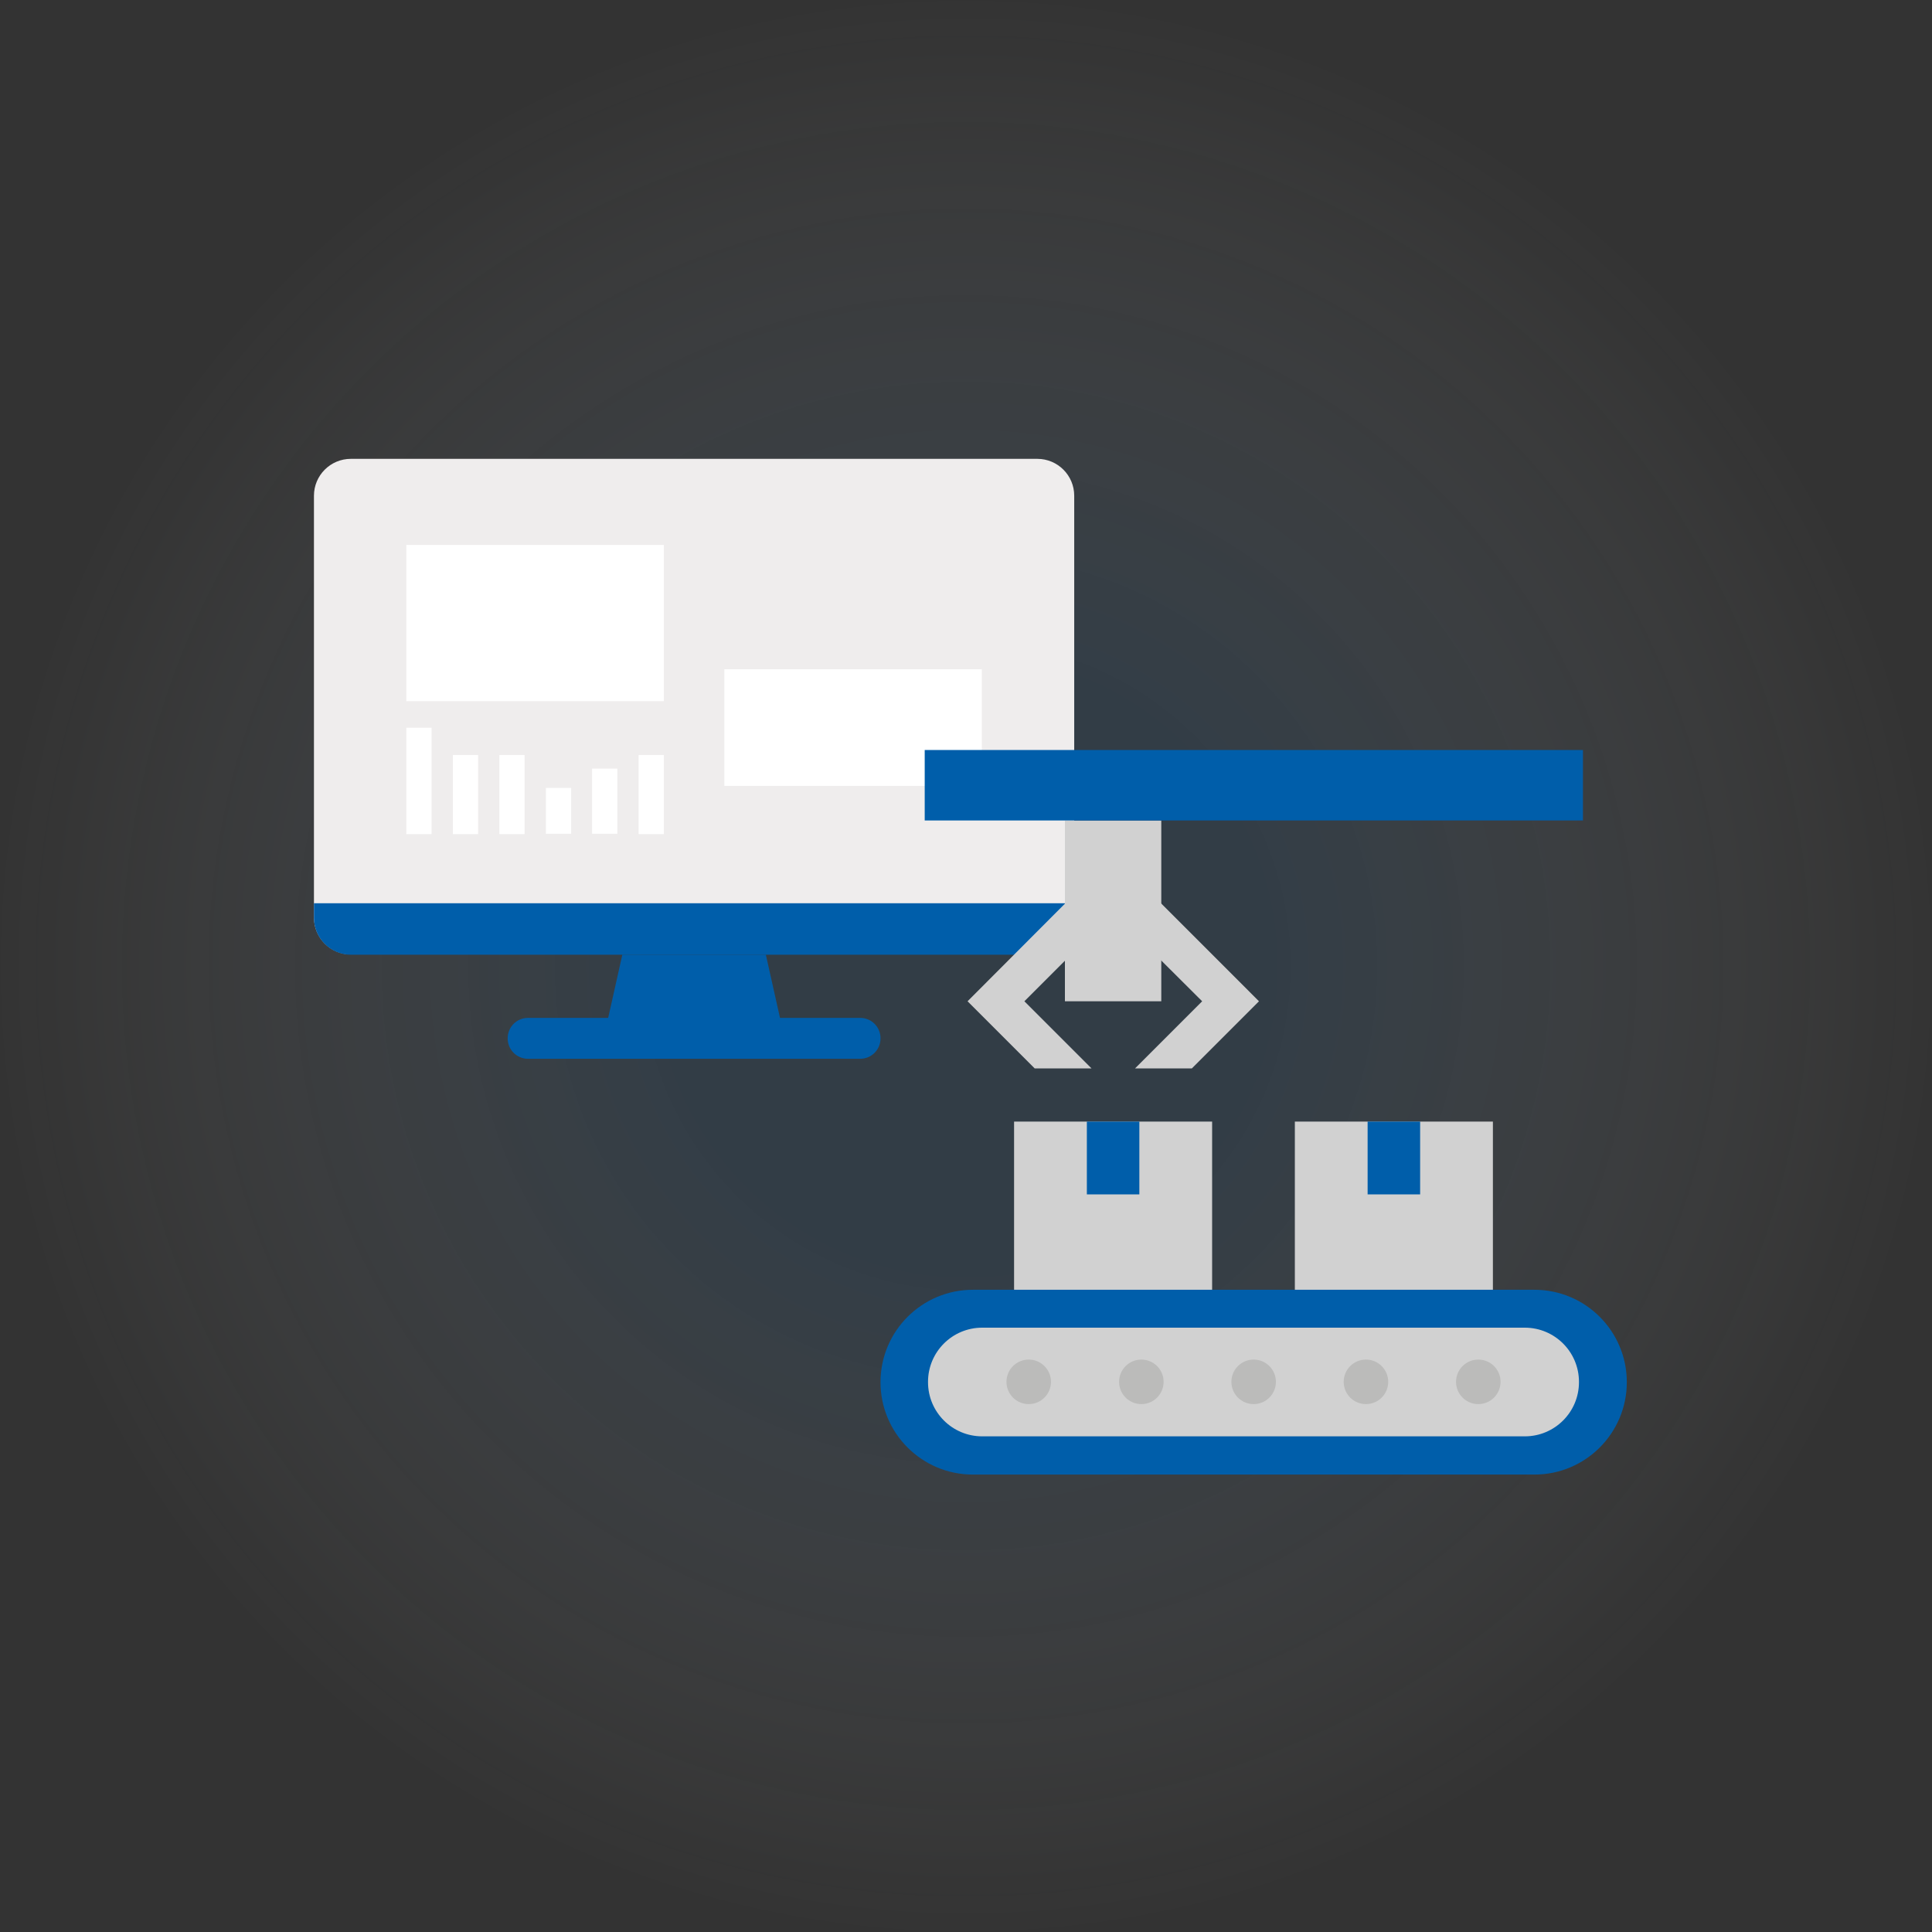 <svg width="140" height="140" viewBox="0 0 140 140" fill="none" xmlns="http://www.w3.org/2000/svg">
<rect x="0" y="0" width="140" height="140" fill="#333333" stroke="none"/>
<path opacity="0.5" d="M70 140C108.66 140 140 108.66 140 70C140 31.34 108.66 0 70 0C31.34 0 0 31.34 0 70C0 108.66 31.34 140 70 140Z" fill="url(#paint0_radial_2716_1166)"/>
<path d="M75.169 33.25H25.423C23.947 33.25 22.75 34.447 22.75 35.923V66.487C22.75 67.963 23.947 69.16 25.423 69.16H75.169C76.645 69.16 77.842 67.963 77.842 66.487V35.923C77.842 34.447 76.645 33.25 75.169 33.25Z" fill="#EFEDED"/>
<path d="M55.497 69.184H50.296H45.095L44.012 74.025H50.296H56.581L55.497 69.184Z" fill="#005EAA"/>
<path d="M62.336 73.761H38.258C37.447 73.761 36.789 74.418 36.789 75.23V75.254C36.789 76.065 37.447 76.723 38.258 76.723H62.336C63.148 76.723 63.805 76.065 63.805 75.254V75.23C63.805 74.418 63.148 73.761 62.336 73.761Z" fill="#005EAA"/>
<path d="M77.842 65.451H22.75V66.511C22.75 67.98 23.954 69.184 25.423 69.184H75.169C76.638 69.184 77.842 67.98 77.842 66.511V65.451Z" fill="#005EAA"/>
<path d="M48.104 39.488H29.443V50.808H48.104V39.488Z" fill="white"/>
<path d="M71.149 48.496H52.488V56.949H71.149V48.496Z" fill="white"/>
<path d="M31.273 52.735H29.443V60.442H31.273V52.735Z" fill="white"/>
<path d="M34.646 54.71H32.816V60.442H34.646V54.71Z" fill="white"/>
<path d="M38.016 54.71H36.185V60.442H38.016V54.71Z" fill="white"/>
<path d="M41.389 57.094H39.559V60.418H41.389V57.094Z" fill="white"/>
<path d="M44.734 55.697H42.904V60.418H44.734V55.697Z" fill="white"/>
<path d="M48.105 54.71H46.275V60.442H48.105V54.71Z" fill="white"/>
<path d="M87.835 81.275H73.484V95.63H87.835V81.275Z" fill="#D1D1D1"/>
<path d="M82.562 81.275H78.758V86.55H82.562V81.275Z" fill="#005EAA"/>
<path d="M108.181 81.275H93.83V95.63H108.181V81.275Z" fill="#D1D1D1"/>
<path d="M102.908 81.275H99.103V86.55H102.908V81.275Z" fill="#005EAA"/>
<path d="M79.095 77.421L74.231 72.556L80.66 66.126L87.113 72.556L82.249 77.421H86.366L91.23 72.556L80.66 61.983L70.113 72.556L74.977 77.421H79.095Z" fill="#D1D1D1"/>
<path d="M84.151 59.454H77.168V72.556H84.151V59.454Z" fill="#D1D1D1"/>
<path d="M114.707 54.348H67.008V59.454H114.707V54.348Z" fill="#005EAA"/>
<path d="M111.191 93.462H70.499C66.802 93.462 63.805 96.46 63.805 100.157C63.805 103.855 66.802 106.853 70.499 106.853H111.191C114.888 106.853 117.885 103.855 117.885 100.157C117.885 96.46 114.888 93.462 111.191 93.462Z" fill="#005EAA"/>
<path d="M110.493 96.208H71.173C69.005 96.208 67.248 97.965 67.248 100.133V100.158C67.248 102.326 69.005 104.083 71.173 104.083H110.493C112.661 104.083 114.418 102.326 114.418 100.158V100.133C114.418 97.965 112.661 96.208 110.493 96.208Z" fill="#D1D1D1"/>
<path d="M74.545 101.747C75.436 101.747 76.158 101.025 76.158 100.133C76.158 99.242 75.436 98.52 74.545 98.52C73.654 98.52 72.932 99.242 72.932 100.133C72.932 101.025 73.654 101.747 74.545 101.747Z" fill="#BBBBBA"/>
<path d="M82.707 101.747C83.598 101.747 84.32 101.025 84.32 100.133C84.32 99.242 83.598 98.52 82.707 98.52C81.816 98.52 81.094 99.242 81.094 100.133C81.094 101.025 81.816 101.747 82.707 101.747Z" fill="#BBBBBA"/>
<path d="M90.844 101.747C91.735 101.747 92.457 101.025 92.457 100.133C92.457 99.242 91.735 98.52 90.844 98.52C89.953 98.52 89.231 99.242 89.231 100.133C89.231 101.025 89.953 101.747 90.844 101.747Z" fill="#BBBBBA"/>
<path d="M98.982 101.747C99.873 101.747 100.596 101.025 100.596 100.133C100.596 99.242 99.873 98.52 98.982 98.52C98.091 98.52 97.369 99.242 97.369 100.133C97.369 101.025 98.091 101.747 98.982 101.747Z" fill="#BBBBBA"/>
<path d="M107.123 101.747C108.014 101.747 108.736 101.025 108.736 100.133C108.736 99.242 108.014 98.52 107.123 98.52C106.232 98.52 105.51 99.242 105.51 100.133C105.51 101.025 106.232 101.747 107.123 101.747Z" fill="#BBBBBA"/>
<defs>
<radialGradient id="paint0_radial_2716_1166" cx="0" cy="0" r="1" gradientUnits="userSpaceOnUse" gradientTransform="translate(70 70) scale(70)">
<stop offset="0.32" stop-color="#3279B6" stop-opacity="0.3"/>
<stop offset="1" stop-color="white" stop-opacity="0"/>
</radialGradient>
</defs>
</svg>

